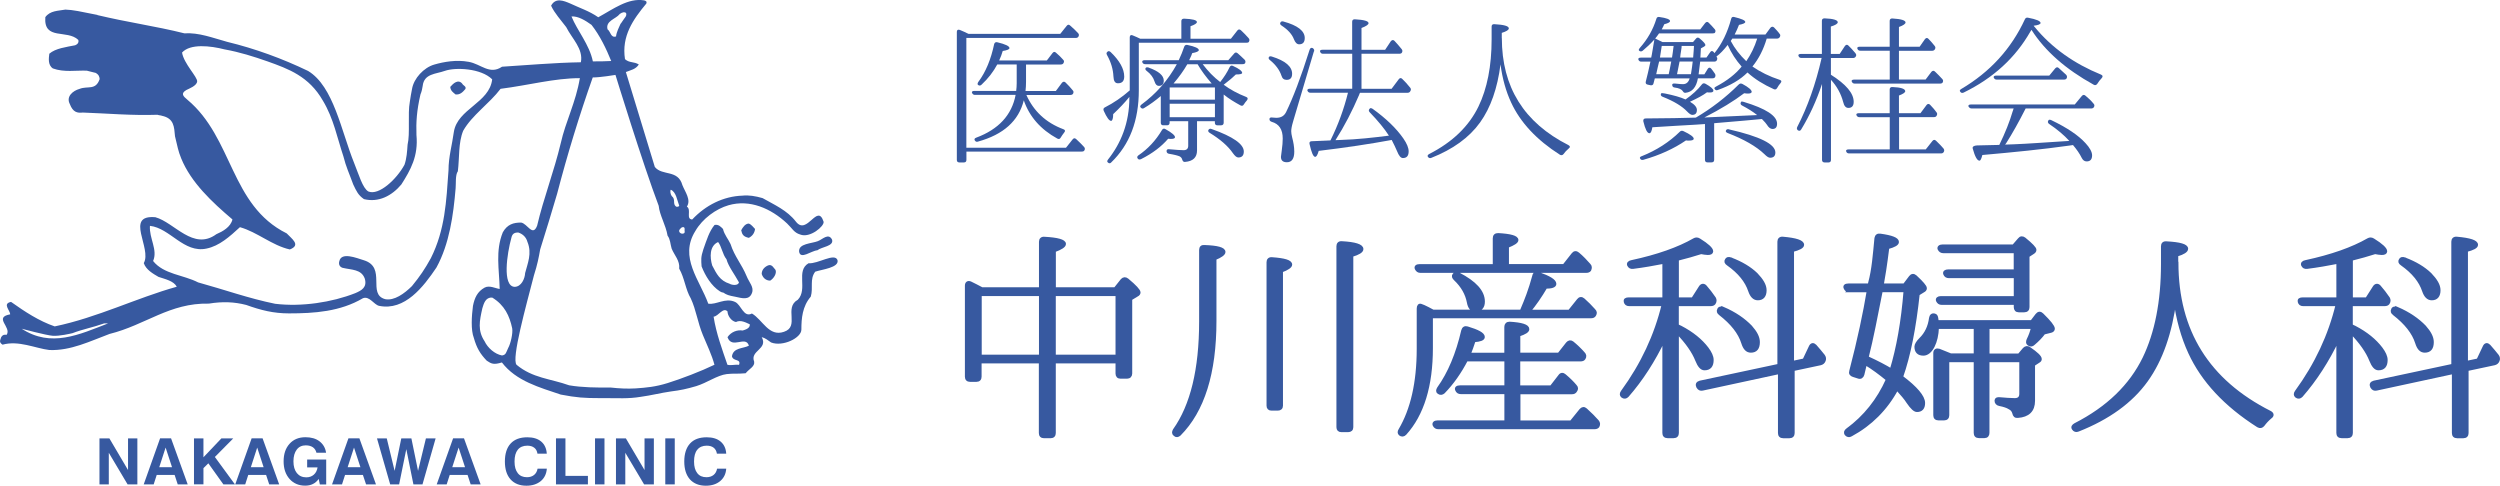 <?xml version="1.0" encoding="UTF-8"?>
<svg id="_レイヤー_2" data-name="レイヤー_2" xmlns="http://www.w3.org/2000/svg" viewBox="0 0 393.85 76.51">
  <defs>
    <style>
      .cls-1 {
        stroke: #3759a0;
        stroke-miterlimit: 10;
        stroke-width: .5px;
      }

      .cls-1, .cls-2 {
        fill: #3759a0;
      }
    </style>
  </defs>
  <g id="_レイヤー_1-2" data-name="レイヤー_1">
    <g>
      <path class="cls-2" d="M15.35,2.38c2.39.56,4.45.97,6.74,1.4,2.17.41,4.86.94,6.95,1.47,2.32-.14,4.44.71,6.74,1.34,4.44,1.08,8.68,2.63,12.76,4.59,4.03,2.44,5.21,9.45,7.25,14.5.73,1.79,1.34,3.99,2.25,4.49,1.64.67,4.42-1.89,5.68-4.21.35-.98.42-2.13.49-3.16.42-1.76,0-4.84.35-6.74.13-.83.2-1.31.35-2.04.28-1.68,1.86-3.38,3.51-3.85,1.49-.43,3.48-.79,5.41-.43,1.93.33,3.3,2.11,5.26.77,3.81-.23,8.14-.63,12.42-.7.42-2.11-1.4-3.72-2.31-5.54-.84-1.12-1.83-2.18-2.38-3.37.7-1.33,2-.78,3.01-.35,1.47.7,3.02,1.19,4.42,2.17,2.32-1.26,4.71-3.09,7.23-2.66.28.07.46.19.35.49-2.1,2.53-3.93,5.12-3.37,8.77.7.63,1.41.35,2.18.84-.5.77-1.25.87-2.04,1.19l4.56,14.95c1.19,1.47,3.65.35,4.35,2.88.42,1.05,1.4,2.31.7,3.37.77.49-.21,1.97.84,2.03,2.11-2.25,4.9-3.66,7.93-3.76.96-.11,2.06.07,3.16.39,1.83,1.05,3.86,1.9,5.26,3.72,1.76,2.24,3.37-3.02,4.35,0,.14.7-2.16,2.64-3.7,2.01-.96-.28-1.24-.96-2.05-1.73-2.55-2.39-5.88-3.84-9.22-2.88-1.98.57-4.11,2.11-5.24,4.07-2.59,4.14.71,7.73,2.04,11.44,1.27.21,2.67-.98,4.21-.28.98.42,1.34,2.53,2.67,1.83,1.68.98,2.67,3.72,5.05,2.88,2.53-.84-.07-3.79,2.18-5.05,1.61-1.68-.35-4.56,1.69-5.75,1.47.14,4.11-1.7,4.56-.5.3,1.2-2.46,1.47-3.51,1.83-.91,1.2-.28,2.53-.7,3.93-1.33,1.54-1.48,3.44-1.48,5.19.01,1.31-2.94,2.75-4.77,2.03-.5-.35-.91-.7-1.48-.84,1.05,1.9-1.89,2.11-1.19,3.86.14.77-.77,1.12-1.34,1.83-1.39.13-1.83,0-2.97.13-1.53.19-3.09,1.37-4.82,1.9-1.5.44-2.46.65-4,.84-1.56.22-3.14.63-4.71.84-2.01.34-3.65.2-5.75.21h-.7c-2.52,0-3.66-.08-6.18-.56-3.3-1.12-7.02-2.11-9.27-5.06-1.28.38-1.62.24-2.39-.28-1.01-1.06-1.57-1.95-2.03-3.58-.49-1.26-.35-3.44-.14-5.05.26-1.29.7-2.25,1.83-2.88.77-.42,1.75.14,2.38.21-.07-3.09-.7-5.97.49-8.92.71-1.26,1.68-1.54,2.88-1.54,1,.15,1.83,2.31,2.53.49.98-4.21,2.67-8.57,3.72-12.99.77-3.44,2.38-6.45,3.01-10.25-4,0-8.07,1.12-12.49,1.68-1.75,2.32-4.49,4.14-5.89,6.61-.78,1.9-.57,4.21-.84,6.38-.42.57-.28,1.97-.35,2.67-.35,4.21-.98,8.77-3.02,12.49-2.03,3.02-4.98,6.88-9.05,6.04-.82-.2-1.51-1.59-2.53-1.2-3.58,2.11-7.65,2.39-11.65,2.39-2.46,0-4.42-.5-6.74-1.33-1.9-.49-3.72-.56-5.89-.21-6.18-.14-9.97,3.37-15.65,4.78-3.02,1.12-6.11,2.67-9.48,2.53-2.2-.27-4.85-1.55-7.37-.84-.63-.42-.35-.7-.21-1.2.21-.35.5-.42.85-.35.84-1.2-2.11-2.74.56-3.23,0-.63-1.27-1.68.14-1.96,2.18,1.55,4.42,3.02,6.88,3.86,6.74-1.4,12.91-4.49,19.23-6.25-.49-.92-1.82-1.19-2.88-1.55-.84-.49-1.97-1.12-2.32-2.17,1.33-2.32-3.09-7.66,1.83-7.23,3.02.84,5.97,5.34,9.61,2.67.98-.42,2.25-1.12,2.53-2.32-3.23-2.74-6.53-5.83-8.07-9.61-.5-1.22-.57-1.82-.98-3.49-.14-1.49-.14-2.82-2.06-3.23-.14-.07-.61-.09-.68-.16-4.07.14-7.86-.21-11.79-.35-.86.1-1.55-.04-2.04-1.34-.63-1.19.49-2.1,1.54-2.39,1.28-.51,2.53.29,3.16-1.54-.03-.34-.1-.68-.63-.98-.49-.14-.83-.18-1.4-.35-1.75-.06-3.58.29-5.34-.35-.84-.56-.63-1.69-.56-2.32.98-.85,2.67-1.05,4.07-1.33.35-.14.63-.42.49-.85-1.75-1.68-5.47.14-5.19-3.58.77-1.05,2.03-.98,3.16-1.19,1.22.04,2.36.3,5.05.84ZM97.61,2.24c-.63.77-2.24,1.05-1.9,2.38.5.35.5,1.4,1.34,1.12.07-.7.49-1.48.7-1.97.26-.3.43-.66.6-.85.69-.76.21-1.38-.75-.7ZM93.19,3.92c-.98-.7-2.1-1.4-3.16-1.33.91,2.25,2.82,4.41,3.37,7.08.96,0,1.93,0,2.89-.06-.77-1.9-1.77-4-3.1-5.69ZM35.42,7.79c-2.29-.59-5.45-.94-6.74.49.28,1.75,2.46,3.87,2.38,4.56-.07.68-1.27,1.12-1.68,1.33-.98.56-.51,1,.14,1.54,7.23,6.04,6.74,16.63,15.65,21.06.77.84,2.31,1.83.49,2.53-2.81-.63-5.12-2.74-7.86-3.51-1.61,1.48-3.23,2.95-5.26,3.37-3.58.77-5.75-3.23-8.92-3.58-.14,1.96,1.27,3.79.5,5.54,1.68,2.11,4.77,2.17,7.09,3.37,4.07,1.12,8,2.53,12.14,3.37,4.14.5,8.91-.21,12.63-1.68.98-.42,1.9-.91,1.48-2.31-.56-1.47-2.03-1.33-3.51-1.68-.47-.17-.63-.57-.49-1.05.33-1.47,2.65-.51,3.86-.14,3.64,1.12.48,5.36,3.36,6.13,1.42.29,3.02-.87,4.22-2.06,1.26-1.54,2.02-2.66,2.98-4.4,2.25-4.5,2.43-8.94,2.78-13.85,0-2.11.57-4,.84-6.03.57-3.65,5.62-4.57,6.04-8.29-1.75-1.75-5.78-1.92-7.44-1.34-1.43.52-3.3.42-3.51,2.39-.07.42-.14.84-.35,1.33-.59,2.56-.7,4.35-.63,6.39.31,3.32-.91,5.48-2.38,7.79-1.5,1.79-3.58,2.88-5.89,2.31-.91-.63-1.17-1.22-1.69-2.31-.65-1.79-1.13-2.75-1.55-4.43-.96-2.86-1.54-5.97-3.23-8.77-2.2-3.85-5.43-5.01-8.7-6.18-2.22-.78-4.42-1.47-6.74-1.89ZM112.56,57.48c-.43-1.61-1.2-3.16-1.83-4.7-.84-2.04-1.05-3.93-1.9-5.76-.84-1.4-.98-3.23-1.83-4.7.14-1.26-.77-2.11-1.19-3.16-.21-.7-.21-1.48-.64-2.03-.28-1.69-1.26-3.23-1.4-4.71-2.53-6.67-6.81-20.62-6.81-20.62,0,0-2.4.41-3.58.4-2.11,5.97-4,12.14-5.61,18.32-.91,3.07-1.67,5.61-2.67,8.77-.23,1.3-.44,2.4-.98,4.08-1.25,4.85-3.58,13.17-2.74,14.1,2.53,2.11,5.34,2.18,8.28,3.23,2.04.35,4.28.37,6.53.35,1.46.16,2.67.21,3.93.14,1.72-.12,3.11-.24,5.05-.84,2.1-.65,5.29-1.87,7.37-2.88ZM105.68,29.89c-.14.14-.07.7.14.99.7.56.07,1.2.7,1.68.14,0,.35.07.49-.14-.35-.91-.49-2.17-1.33-2.53ZM107.15,36.07c-.42.35.07.91.57.7.28-.14.07-.42.14-.7,0-.49-.56-.28-.7,0ZM81.61,36.63c-.63,0-.92.25-1.05.84-.69,2.51-1.45,7.59.49,7.72,1.09,0,1.64-1.3,1.68-2.18.37-1.46,1.12-3.09.36-4.91-.21-.77-.77-1.26-1.47-1.48ZM81.4,47.58c-.28.42-.71.23-.84-.21,0-.35.07-.5.35-.63.42.14.57.28.5.84ZM77.53,46.88c-1.05-.06-1.31.94-1.54,1.68-.45,2.01-.77,3.51.35,5.2.49,1.05,1.61,2.03,2.74,2.24.65-.08.65-.5.99-1.2.35-.6.76-2.3.62-3.08-.41-1.93-1.19-3.66-3.16-4.85ZM114.6,49.05c-.7-.7-1.41.77-2.18.84.42,2.67,1.34,5.12,2.18,7.58.63.14,1.19-.07,1.83,0,.35-.98-.91-.49-1.12-1.33.21-1.4,1.75-1.2,2.67-1.68-.5-1.68-2.67.63-3.37-1.34.56-.84,1.54-1.19,2.39-1.05.42-.13,1.2-.35,1.12-.98-.5-.21-1.41-.77-2.18-.36-.77-.14-1.33-1.05-1.33-1.68ZM8.32,52.9c-1.03-.07-4.9-1.11-4.9-1.11,4.63,3.02,9.05.92,13.61-.84h-.63c-1.75.63-3.37.91-4.99,1.54-.34.08-2.06.48-3.09.41ZM72.83,13.19c-.64-.77-1.41-.07-1.9.5.07.63.42.84.84,1.19.7.07,1.12-.35,1.54-.85.21-.41-.35-.56-.49-.84ZM117.97,35.22c-.57,0-.98.63-1.2,1.06.14.67.35,1.01,1.2,1.19.56-.28.91-.77.98-1.4-.28-.28-.57-.7-.98-.85ZM128.91,37.97c-1.05.42-3.14.37-3.02,1.68.22,1.29,1.89-.14,2.87-.22.7-.56,2.64-.63,2.32-1.68-.56-1.12-1.55,0-2.18.21ZM113.9,36.07c.21.91.84,1.61,1.19,2.38.63,1.97,1.75,3.16,2.53,5.05.4,1.01,1.21,1.73.84,2.67-.44,1.16-1.54.82-2.67.57-.94-.17-1.35-.3-1.83-.64-.14,0-.35-.07-.55-.2-1.33-.85-2.31-2.46-2.88-3.93-.07-1.02-.14-1.43.27-2.67.54-1.52.93-2.85,1.77-3.86.63-.13.98.28,1.34.64ZM113.13,38.13c-1.38.62-1.31,2.4-.93,3.69.7,1.34,1.2,2.39,2.74,2.88.35.22,1.34.35,1.48-.21-.64-1.2-1.68-2.53-1.97-3.65-.63-.77-.76-2.01-1.32-2.71ZM120.98,41.82c-.64.29-.98.77-.98,1.34.21.67.71,1.05,1.34,1.05.56-.35,1.05-1.12.84-1.68-.28-.28-.56-.98-1.2-.71Z"/>
      <g>
        <path class="cls-2" d="M15.67,76.31v-7.25h1.56l2.94,4.99v-4.99h1.47v7.25h-1.54l-2.96-4.98v4.98h-1.47Z"/>
        <path class="cls-2" d="M25.23,69.06h1.72l2.62,7.25h-1.57l-.49-1.49h-2.82l-.48,1.49h-1.57l2.58-7.25ZM26.09,70.51l-1,3.09h2.01l-1.01-3.09Z"/>
        <path class="cls-2" d="M30.56,76.31v-7.25h1.49v2.98l2.83-2.98h1.87l-2.9,2.93,3.16,4.32h-1.82l-2.37-3.32-.77.76v2.55h-1.49Z"/>
        <path class="cls-2" d="M39.65,69.06h1.72l2.61,7.25h-1.57l-.49-1.49h-2.81l-.48,1.49h-1.57l2.58-7.25ZM40.52,70.51l-1,3.09h2.01l-1.01-3.09Z"/>
        <path class="cls-2" d="M50.21,75.45c-.27.37-.57.64-.92.8-.34.17-.75.26-1.21.26-1.01,0-1.83-.35-2.46-1.05-.63-.71-.94-1.63-.94-2.78s.31-2.08.94-2.77c.62-.69,1.46-1.03,2.5-1.03.91,0,1.65.21,2.22.65s.92,1.04,1.03,1.79h-1.52c-.09-.38-.28-.66-.56-.86-.29-.19-.65-.3-1.11-.3-.61,0-1.09.22-1.43.67-.34.45-.52,1.06-.52,1.85s.18,1.4.54,1.85c.36.44.85.67,1.48.67.48,0,.87-.14,1.19-.42.32-.28.51-.66.59-1.15h-1.64v-1.24h3v3.93h-1l-.18-.86Z"/>
        <path class="cls-2" d="M54.9,69.06h1.72l2.61,7.25h-1.56l-.5-1.49h-2.81l-.48,1.49h-1.57l2.58-7.25ZM55.77,70.51l-1,3.09h2.01l-1.01-3.09Z"/>
        <path class="cls-2" d="M61.47,76.31l-2.08-7.25h1.54l1.24,5.12,1.05-5.12h1.59l1.05,5.12,1.24-5.12h1.53l-2.07,7.25h-1.43l-1.12-5.55-1.13,5.55h-1.42Z"/>
        <path class="cls-2" d="M71.38,69.06h1.72l2.62,7.25h-1.57l-.49-1.49h-2.81l-.48,1.49h-1.57l2.58-7.25ZM72.25,70.51l-1,3.09h2.01l-1.01-3.09Z"/>
        <path class="cls-2" d="M86.15,73.82c-.06.82-.37,1.48-.95,1.97-.59.48-1.34.73-2.27.73-1.07,0-1.91-.34-2.5-1-.6-.67-.89-1.61-.89-2.82s.3-2.18.91-2.83c.61-.66,1.49-.98,2.62-.98.93,0,1.65.22,2.19.67.53.45.83,1.09.88,1.91h-1.47c-.06-.4-.22-.72-.5-.93-.27-.22-.64-.33-1.1-.33-.66,0-1.16.22-1.5.64-.34.42-.51,1.04-.51,1.86s.17,1.39.51,1.83c.33.43.82.64,1.45.64.45,0,.82-.12,1.11-.35.29-.23.48-.56.56-1h1.47Z"/>
        <path class="cls-2" d="M87.59,76.31v-7.25h1.49v5.91h3.54v1.34h-5.03Z"/>
        <path class="cls-2" d="M93.74,76.31v-7.25h1.49v7.25h-1.49Z"/>
        <path class="cls-2" d="M97.04,76.31v-7.25h1.56l2.94,4.99v-4.99h1.47v7.25h-1.54l-2.96-4.98v4.98h-1.47Z"/>
        <path class="cls-2" d="M104.81,76.31v-7.25h1.49v7.25h-1.49Z"/>
        <path class="cls-2" d="M114.41,73.82c-.05.82-.37,1.48-.95,1.97-.58.48-1.33.73-2.26.73-1.07,0-1.91-.34-2.51-1-.59-.67-.89-1.61-.89-2.82s.31-2.18.91-2.83c.6-.66,1.48-.98,2.62-.98.92,0,1.66.22,2.19.67.54.45.84,1.09.89,1.91h-1.47c-.06-.4-.23-.72-.5-.93-.27-.22-.64-.33-1.1-.33-.66,0-1.15.22-1.49.64-.35.42-.51,1.04-.51,1.86s.17,1.39.51,1.83.82.64,1.45.64c.45,0,.82-.12,1.11-.35.29-.23.48-.56.56-1h1.46Z"/>
      </g>
    </g>
    <g>
      <path class="cls-2" d="M167.03,5.34l1.01-1.26c.18-.23.35-.25.56-.05.48.4.88.81,1.24,1.19.15.15.18.35.05.56-.08.13-.23.2-.43.2h-17.22v17.29h15.7l1.04-1.31c.18-.23.35-.23.56-.05.48.43.89.86,1.26,1.26.13.15.15.35.03.53-.08.13-.2.18-.43.18h-18.15v1.31c0,.25-.13.4-.38.4h-.73c-.28,0-.4-.15-.4-.4V5.01c0-.28.18-.4.46-.3.46.18.91.4,1.39.63h14.46ZM161.69,14.95c1.14,2.55,3.06,4.37,5.84,5.41.28.1.33.28.13.51-.2.28-.41.53-.56.81-.13.23-.3.28-.53.15-2.63-1.44-4.4-3.46-5.28-6.02-.81,3.24-3.21,5.39-7.23,6.5-.2.08-.38,0-.5-.2-.1-.18-.03-.33.25-.43,3.51-1.31,5.59-3.56,6.19-6.73h-6.4c-.23,0-.35-.1-.46-.3-.1-.2.05-.33.35-.33h6.6c.05-.4.08-.81.08-1.21v-2.96h-3.06c-.61,1.14-1.42,2.2-2.48,3.19-.18.18-.38.18-.56.03-.1-.1-.08-.25.05-.46,1.19-1.59,2-3.59,2.5-5.97.08-.25.25-.35.51-.28,1.26.3,1.9.61,1.9.91,0,.2-.35.35-1.06.46-.15.51-.33,1.01-.56,1.49h7.51l.89-1.16c.18-.23.35-.25.56-.05.4.33.78.71,1.11,1.09.18.15.18.35.05.56-.08.13-.23.2-.43.2h-5.46v2.73c0,.51-.03.99-.08,1.44h4.78l.96-1.29c.18-.2.38-.23.56-.05.4.4.81.81,1.14,1.24.15.15.15.33.05.53-.08.13-.23.2-.43.2h-6.93Z"/>
      <path class="cls-2" d="M186.11,6.1v-2.78c0-.25.15-.38.43-.38,1.34.05,2.02.23,2.02.53,0,.2-.33.43-1.01.66v1.97h6.37l1.01-1.29c.15-.2.35-.23.56-.05.4.38.81.78,1.21,1.24.15.18.18.33.08.53-.05.15-.18.2-.4.2h-16.97v7.48c0,4.8-1.44,8.57-4.35,11.38-.15.18-.35.18-.53,0-.13-.1-.13-.25.03-.46,2.02-2.53,3.36-5.76,3.36-9.73v-.13c-.71.88-1.57,1.79-2.55,2.71,0,.71-.13,1.06-.33,1.06-.3,0-.68-.53-1.16-1.59-.1-.25-.03-.43.18-.53,1.39-.71,2.68-1.59,3.92-2.68V5.87c0-.28.18-.43.46-.3.43.18.83.35,1.19.53h6.5ZM174.99,8.22c1.39,1.34,2.12,2.63,2.12,3.84,0,.71-.33,1.06-.99,1.06-.46,0-.68-.35-.71-1.09-.05-1.11-.38-2.23-1.01-3.36-.13-.23-.1-.38.08-.53.13-.13.33-.1.51.08ZM179.34,24.48c1.49-1.01,2.73-2.33,3.72-4,.13-.23.33-.28.56-.13,1.01.56,1.49.99,1.49,1.26,0,.18-.2.28-.68.28-.15,0-.3-.03-.4-.03-1.04,1.21-2.45,2.3-4.27,3.21-.23.1-.41.08-.53-.1-.13-.18-.08-.35.13-.51ZM182.88,15.12c-.83.71-1.69,1.34-2.63,1.9-.2.15-.41.1-.56-.1-.13-.13-.05-.3.15-.46,2.3-1.69,4.17-3.82,5.56-6.35h-4.98c-.23,0-.38-.1-.46-.3-.08-.2.08-.33.38-.33h5.36c.35-.73.63-1.44.86-2.12.08-.23.25-.33.51-.28,1.19.25,1.79.53,1.79.81,0,.2-.35.35-1.04.48-.05.18-.2.56-.48,1.11h6.17l.91-1.04c.15-.2.35-.23.56-.05.28.23.63.58,1.09,1.01.15.15.18.35.08.56-.08.1-.2.15-.43.15h-6.25c.83,1.09,1.74,2.05,2.76,2.81.61-.76,1.11-1.54,1.49-2.35.13-.23.3-.3.53-.18.96.43,1.44.81,1.44,1.09,0,.18-.33.25-.99.25-.43.43-1.06.96-1.92,1.62.99.73,2.17,1.39,3.54,1.92.28.1.3.3.13.53-.2.2-.33.43-.48.63-.13.23-.3.3-.53.18-.94-.51-1.85-1.06-2.66-1.72v4.45c0,.25-.15.4-.4.4h-.61c-.25,0-.38-.15-.38-.4v-.25h-2.81v4.6c0,1.11-.63,1.72-1.9,1.82-.23.03-.35-.13-.43-.35-.05-.23-.18-.38-.38-.51-.28-.13-.83-.28-1.74-.43-.23-.05-.35-.2-.35-.43,0-.2.15-.33.4-.28,1.06.1,1.85.15,2.3.15s.71-.23.71-.68v-3.89h-2.93v.25c0,.25-.15.4-.4.4h-.61c-.25,0-.38-.15-.38-.4v-4.22ZM180.96,10.65c1.57.56,2.38,1.24,2.38,2.05,0,.56-.28.83-.78.83-.3,0-.53-.23-.66-.66-.2-.66-.61-1.21-1.24-1.69-.2-.15-.28-.3-.18-.46.08-.13.25-.15.48-.08ZM184.27,13.78v1.92h7.13v-1.92h-7.13ZM191.4,18.46v-2.12h-7.13v2.12h7.13ZM190.89,13.15c-.88-1.01-1.64-2.02-2.22-3.03h-1.62c-.58,1.01-1.31,2.02-2.17,3.03h6.02ZM190.89,20.33c3.36,1.19,5.06,2.38,5.06,3.54,0,.63-.3.94-.86.94-.28,0-.53-.23-.86-.68-.78-1.14-2.02-2.2-3.67-3.21-.2-.13-.28-.3-.18-.46.13-.18.28-.23.5-.13Z"/>
      <path class="cls-2" d="M200.37,8.91c2.12.66,3.19,1.57,3.19,2.71,0,.63-.28.96-.86.96-.41,0-.68-.2-.81-.63-.3-.91-.91-1.74-1.82-2.48-.2-.15-.25-.3-.18-.46.08-.15.23-.18.48-.1ZM206.99,8.1l-3.19,10.75-.1.35c-.2.66-.28,1.16-.28,1.47,0,.25.05.58.15.99.2.76.33,1.49.33,2.23,0,1.09-.38,1.67-1.16,1.67-.63,0-.94-.28-.94-.86,0-.03.05-.38.13-1.01.1-.71.15-1.34.15-1.87,0-1.44-.58-2.3-1.74-2.63-.23-.08-.35-.2-.35-.43,0-.2.15-.28.41-.25.28.03.48.05.66.05.76,0,1.24-.3,1.54-.88,1.09-2.23,2.35-5.51,3.72-9.86.1-.28.3-.35.51-.23.2.15.25.33.18.53ZM202.19,3.39c2.25.61,3.36,1.49,3.36,2.6,0,.66-.3.99-.88.99-.35,0-.63-.28-.83-.81-.3-.78-.94-1.49-1.95-2.15-.2-.15-.28-.28-.18-.46.08-.18.23-.23.48-.18ZM214.5,13.99h4.73l1.14-1.52c.15-.2.35-.23.53-.05.43.4.83.86,1.26,1.39.15.18.15.35.02.56-.1.18-.25.25-.46.25h-7.46c-.08.15-.13.23-.13.3-1.09,2.55-2.33,4.96-3.74,7.16l.76-.03c2.71-.08,5.26-.38,7.66-.68-.68-1.06-1.69-2.3-3.03-3.69-.18-.18-.18-.38,0-.56.1-.13.25-.1.46.02,2.12,1.52,3.74,3.08,4.85,4.68.56.81.83,1.49.83,2.02,0,.71-.3,1.06-.91,1.06-.33,0-.63-.35-.93-1.11-.2-.48-.48-1.06-.83-1.74-3.41.63-7.26,1.21-11.5,1.72-.18.63-.35.94-.56.94-.3,0-.58-.68-.88-2-.08-.28.05-.46.33-.46l2.33-.1.63-.03c1.21-2.43,2.12-4.93,2.76-7.51h-5.92c-.23,0-.35-.1-.46-.3-.08-.2.08-.33.35-.33h6.7v-5.51h-4.6c-.23,0-.38-.1-.46-.33-.08-.18.08-.3.35-.3h4.7V3.42c0-.25.15-.4.43-.38,1.44.08,2.15.28,2.15.61,0,.23-.38.48-1.11.76v3.44h3.72l.91-1.37c.18-.2.38-.23.56-.05.33.35.71.78,1.14,1.31.13.18.15.33.05.53-.08.15-.23.2-.46.2h-5.92v5.51Z"/>
      <path class="cls-2" d="M236.6,6c0,7.71,3.49,13.32,10.49,16.86.28.15.3.35.05.53-.35.3-.61.58-.83.89-.15.18-.33.23-.56.1-3.69-2.35-6.25-5.11-7.69-8.24-.81-1.74-1.37-3.74-1.67-5.99-.48,3.74-1.54,6.8-3.21,9.13-1.72,2.4-4.3,4.25-7.69,5.59-.23.1-.4.02-.53-.15-.13-.18-.03-.33.2-.46,3.67-1.87,6.25-4.37,7.76-7.48,1.37-2.83,2.07-6.37,2.07-10.59v-2c0-.25.13-.4.43-.38,1.52.08,2.28.3,2.28.66,0,.25-.38.48-1.11.71v.83Z"/>
      <path class="cls-2" d="M267.96,9.06h.88l.58-.83c.15-.25.35-.25.56-.03l-.03-.03c.08.1.13.15.15.2,1.16-1.44,2.05-3.24,2.63-5.41.05-.25.23-.35.48-.28,1.16.28,1.74.53,1.74.78,0,.18-.33.33-.99.46-.18.48-.41.99-.68,1.52h4.85l.78-1.06c.18-.2.38-.23.58-.05.3.33.61.63.86.99.15.15.15.33.03.53-.1.15-.23.23-.43.23h-1.62c-.51,1.72-1.26,3.19-2.25,4.4,1.24.86,2.68,1.57,4.3,2.1.3.1.33.28.13.51-.2.23-.38.48-.53.76-.13.23-.3.3-.53.2-1.62-.73-3.01-1.59-4.15-2.63-1.14,1.14-2.68,2.05-4.68,2.76-.2.1-.4.03-.51-.2-.08-.13.03-.23.25-.35,1.72-.91,3.06-1.95,4.02-3.14-.88-.99-1.62-2.12-2.2-3.41-.63.81-1.21,1.42-1.77,1.82l.05.1c.13.18.1.35-.03.56-.08.1-.2.15-.43.15h-2.15c-.1.91-.2,1.57-.25,2h.91l.53-.86c.15-.25.38-.25.53-.03l-.1-.15c.23.28.46.58.68.91.13.18.13.35.05.56-.08.13-.2.2-.43.2h-2.28c-.25,1.42-.91,2.17-1.95,2.28-.23.03-.33-.1-.46-.3-.18-.25-.61-.46-1.26-.53-.25-.03-.38-.18-.38-.43,0-.15.15-.23.43-.2.71.08,1.11.1,1.26.1.53,0,.88-.3,1.06-.91h-5.49c-.08.25-.13.53-.2.78-.05.25-.23.35-.48.3l-.46-.1c-.23-.05-.35-.2-.28-.48.23-.89.48-1.95.73-3.14h-1.44c-.23,0-.38-.1-.46-.33-.05-.18.08-.3.38-.3h1.64l.1-.48.15-.88.25-1.49c-.61.68-1.24,1.26-1.85,1.77-.2.15-.4.13-.56-.03-.1-.1-.03-.23.13-.43,1.19-1.34,2.07-2.86,2.6-4.58.05-.23.23-.33.48-.28,1.11.15,1.67.38,1.67.63,0,.2-.3.35-.91.51-.08.18-.2.46-.4.81h6.07l.78-1.01c.18-.2.38-.23.56-.03.35.35.66.68.94,1.01.15.18.15.35.05.53-.05.1-.18.13-.38.13h-8.44c-.23.33-.43.61-.61.81.3.13.68.33,1.16.56h4.8l.48-.56c.15-.18.35-.2.56-.02.61.51.91.86.91,1.04,0,.08-.08.18-.2.25l-.51.28-.08,1.47ZM258.63,24.61c2.35-.94,4.35-2.23,6.02-3.87.15-.15.33-.18.56-.08,1.09.51,1.62.91,1.62,1.19,0,.2-.25.3-.76.3-.18,0-.33,0-.46-.03-1.92,1.31-4.15,2.33-6.73,3.06-.23.05-.38,0-.48-.18-.13-.15-.03-.3.23-.4ZM270.05,19.42v5.76c0,.25-.13.4-.41.4h-.66c-.25,0-.38-.15-.38-.4v-5.64l-1.44.1-3.13.18-3.72.23c-.1.63-.25.94-.46.94-.35,0-.66-.63-.96-1.87-.05-.28.08-.46.35-.46,1.06,0,2.58-.03,4.53-.05l3.39-.08c2.45-1.44,4.73-3.19,6.75-5.21.18-.18.35-.2.58-.1.99.53,1.47.96,1.47,1.24,0,.18-.2.28-.58.28-.08,0-.25,0-.61-.05-1.59,1.21-3.69,2.5-6.27,3.82l3.26-.15c1.52-.08,3.19-.13,5.06-.23-.66-.53-1.47-1.04-2.4-1.52-.23-.13-.28-.33-.13-.56.05-.08.18-.08.41,0,3.51,1.06,5.26,2.2,5.26,3.44,0,.56-.25.83-.73.83-.3,0-.61-.23-.88-.68-.1-.18-.38-.48-.78-.89-1.04.1-3.54.33-7.51.66ZM261.38,9.69l-.23.96-.23,1.04h1.97c.05-.23.2-.91.4-2h-1.92ZM261.79,7.24l-.28,1.82h1.9c.08-.43.15-1.04.25-1.82h-1.87ZM268.13,13.28c.15-.18.33-.2.56-.08.83.46,1.24.83,1.24,1.09,0,.18-.18.28-.53.28-.18,0-.35,0-.48-.03-.63.48-1.54.96-2.68,1.49.73.43,1.09.86,1.09,1.29,0,.53-.25.78-.73.78-.2,0-.48-.18-.81-.53-.78-.83-2.07-1.62-3.87-2.33-.25-.1-.35-.28-.23-.51.03-.08.23-.08.61,0,1.37.28,2.45.58,3.24.94,1.04-.73,1.92-1.52,2.6-2.4ZM266.39,11.69c.13-.81.23-1.47.28-2h-2.07c-.08.43-.23,1.09-.4,2h2.2ZM266.74,9.06c.08-.81.1-1.42.13-1.82h-1.95v.2c-.03.13-.05.38-.1.68-.05.33-.1.56-.1.71,0,.05-.03.13-.03.23h2.05ZM272.38,20.38c4.88,1.11,7.31,2.33,7.31,3.64,0,.56-.28.83-.83.83-.23,0-.51-.18-.89-.56-1.29-1.24-3.24-2.35-5.81-3.34-.25-.1-.33-.25-.25-.4.08-.18.23-.23.48-.18ZM272.66,6.45c.61,1.16,1.44,2.23,2.45,3.19.73-1.06,1.31-2.25,1.72-3.56h-3.92l-.25.38Z"/>
      <path class="cls-2" d="M287.04,13.23c-.86,2.6-1.95,4.98-3.29,7.18-.13.23-.33.25-.53.1-.15-.13-.18-.3-.08-.51,1.62-3.14,2.91-6.78,3.84-10.87h-3.19c-.23,0-.38-.1-.46-.33-.08-.18.08-.3.35-.3h3.34V3.27c0-.25.15-.38.43-.38,1.39.05,2.07.28,2.07.61,0,.23-.35.46-1.09.68v4.32h1.39l.83-1.26c.18-.23.38-.25.56-.05.33.3.68.71,1.09,1.19.15.18.18.38.03.56-.08.13-.23.2-.43.2h-3.46v2.63c2.4,1.52,3.59,2.93,3.59,4.27,0,.63-.28.96-.83.96-.41,0-.68-.3-.83-.94-.33-1.26-.96-2.43-1.92-3.49v12.62c0,.25-.13.4-.38.4h-.63c-.25,0-.4-.15-.4-.4v-11.96ZM299.18,18.46v5.08h4.2l1.06-1.34c.18-.2.35-.23.56-.03.48.46.88.86,1.19,1.24.13.18.13.35.03.53-.1.18-.25.23-.46.23h-14.44c-.23,0-.38-.08-.46-.28-.1-.2.03-.35.33-.35h6.52v-5.08h-4.78c-.23,0-.35-.1-.46-.3-.1-.18.05-.33.35-.33h4.88v-3.74c0-.25.15-.4.43-.38,1.34.05,2.02.28,2.02.66,0,.2-.33.43-.99.68v2.78h3.39l.96-1.29c.15-.2.38-.23.56-.03.4.4.73.81.99,1.16.15.18.15.33.05.53-.08.18-.23.25-.43.25h-5.51ZM297.71,12.52v-4.53h-4.63c-.23,0-.38-.1-.46-.3-.1-.2.05-.33.35-.33h4.73V3.29c0-.25.15-.4.43-.38,1.39.08,2.07.3,2.07.63,0,.2-.33.46-1.04.71v3.11h3.26l.83-1.19c.18-.23.38-.25.56-.05.3.3.61.66.96,1.09.15.18.18.35.05.56-.1.15-.23.23-.43.23h-5.23v4.53h4.2l.91-1.21c.18-.2.38-.23.56-.05.4.38.78.76,1.14,1.16.18.18.18.35.08.56-.08.13-.23.18-.43.18h-13.43c-.23,0-.35-.1-.46-.3-.1-.18.05-.33.35-.33h5.61Z"/>
      <path class="cls-2" d="M320.54,4.25c2.71,3.31,6.25,5.79,10.47,7.51.28.13.3.33.08.56-.25.25-.48.56-.68.88-.15.2-.33.28-.56.15-4.4-2.43-7.69-5.31-9.81-8.65-.08.1-.13.18-.18.28-2.35,4.12-5.84,7.33-10.52,9.61-.23.1-.4.05-.53-.15-.13-.15-.05-.3.18-.43,4.53-2.68,7.86-6.32,10.01-10.97.1-.23.28-.3.5-.25,1.32.25,1.97.53,1.97.83,0,.2-.38.35-1.09.43l.15.2ZM317.1,17.5c.05-.18.08-.25.08-.28l.02-.03.03-.1h-6.62c-.2,0-.35-.1-.48-.28-.1-.2.03-.35.35-.35h16.38l1.11-1.34c.18-.2.38-.23.56-.05l-.02-.03c.48.4.94.83,1.31,1.29.15.15.18.35.05.56-.1.13-.23.2-.43.2h-10.32c-1.09,2.15-2.1,3.94-3.03,5.41-.1.13-.15.2-.2.28l1.42-.05c2.07-.08,4.73-.28,7.91-.48l.78-.05c-.81-.89-1.87-1.8-3.19-2.68-.2-.15-.25-.35-.1-.56.08-.13.23-.13.46-.03,2.48,1.19,4.25,2.38,5.38,3.62.68.73,1.04,1.39,1.04,1.92,0,.63-.28.96-.86.96-.33,0-.58-.18-.76-.53-.35-.71-.83-1.39-1.39-2.05l-.53.08c-4.32.61-8.9,1.06-13.75,1.49-.15.58-.28.89-.46.89-.35,0-.71-.63-1.06-1.92-.08-.28.2-.46.68-.48,1.49-.02,2.68-.05,3.51-.08.94-1.92,1.64-3.69,2.12-5.33ZM322.84,11.91l.94-1.14c.18-.2.38-.23.56-.05.43.38.81.73,1.16,1.06.15.18.18.35.08.56-.1.15-.23.2-.43.2h-10.59c-.23,0-.35-.1-.46-.3-.08-.2.08-.33.35-.33h8.39Z"/>
      <path class="cls-1" d="M163.93,45.51v-7.43c0-.35.21-.57.6-.53,2.09.11,3.15.42,3.15.88,0,.32-.53.67-1.59,1.06v6.02h9.59l1.1-1.38c.25-.25.5-.28.81-.04,1.24,1.03,1.84,1.7,1.84,1.98,0,.18-.11.32-.32.42l-.99.6v11.75c0,.35-.21.57-.57.57h-1.03c-.35,0-.53-.21-.53-.57v-1.84h-9.91v11.22c0,.35-.18.57-.57.57h-1.03c-.39,0-.57-.21-.57-.57v-11.22h-9.52v2.34c0,.35-.18.57-.57.57h-.99c-.39,0-.57-.21-.57-.57v-14.33c0-.42.25-.6.64-.42.53.25,1.13.57,1.8.92h9.2ZM154.41,46.39v9.73h9.52v-9.73h-9.52ZM175.99,56.12v-9.73h-9.91v9.73h9.91Z"/>
      <path class="cls-1" d="M185.02,67.76c2.76-3.89,4.14-9.59,4.14-17.09v-11.29c0-.39.21-.57.57-.53,2.05.07,3.08.35,3.08.85,0,.28-.46.64-1.42,1.03v9.84c0,8.21-1.88,14.15-5.59,17.87-.25.21-.5.25-.71.04-.25-.18-.25-.42-.07-.71ZM200.31,64.44c-.35,0-.53-.18-.53-.53v-22.61c0-.35.21-.57.6-.53,1.95.14,2.94.42,2.94.92,0,.28-.5.64-1.45.99v21.23c0,.35-.21.53-.57.53h-.99ZM211.32,67.83c-.35,0-.53-.18-.53-.53v-28.52c0-.35.21-.57.6-.53,2.09.11,3.15.46,3.15.99,0,.35-.53.67-1.59.99v27.07c0,.35-.21.53-.57.53h-1.06Z"/>
      <path class="cls-1" d="M239.67,49.04l.14-.35c.57-1.31,1.24-3.01,1.84-5.24.07-.35.35-.5.71-.35,1.7.6,2.58,1.13,2.58,1.63,0,.32-.5.5-1.42.5-.85,1.45-1.73,2.72-2.65,3.82h6.37l1.42-1.77c.21-.28.5-.32.78-.07.6.53,1.13,1.06,1.66,1.66.25.25.28.46.11.74-.11.21-.28.28-.6.28h-25.12v4.95c0,5.91-1.38,10.44-4.14,13.48-.25.25-.5.28-.78.07-.18-.18-.18-.39,0-.67,1.88-3.18,2.87-7.43,2.87-12.77v-6.33c0-.42.18-.6.42-.5.11.04.28.11.46.18.35.18.85.39,1.45.74h13.91ZM235.42,41.86v-4.32c0-.39.21-.57.6-.57,1.95.11,2.94.39,2.94.85,0,.28-.5.6-1.49.99v3.04h8.92l1.42-1.8c.21-.28.5-.32.78-.07.64.53,1.2,1.13,1.77,1.77.21.21.21.46.07.78-.11.14-.28.21-.57.21h-26.08c-.32,0-.5-.14-.64-.42s.07-.46.5-.46h11.78ZM239.28,61.85v4.64h8.24l1.52-1.88c.25-.28.5-.32.78-.07.71.64,1.31,1.24,1.84,1.84.21.25.21.5.07.78-.11.14-.28.21-.57.21h-24.56c-.28,0-.5-.11-.64-.39s.07-.5.5-.5h10.79v-4.64h-7.11c-.32,0-.53-.14-.64-.42-.14-.28.07-.46.5-.46h7.25v-4.28h-6.23c-1.03,1.98-2.23,3.68-3.61,5.1-.25.21-.5.25-.78.04-.18-.11-.18-.35,0-.64,1.7-2.37,2.97-5.41,3.82-9.09.11-.39.35-.53.71-.42,1.66.5,2.51.96,2.51,1.42,0,.32-.5.5-1.45.57-.28.85-.53,1.56-.78,2.16h5.8v-4.32c0-.35.21-.57.57-.57,1.91.11,2.87.42,2.87.92,0,.32-.46.6-1.42.92v3.04h6.33l1.34-1.7c.25-.28.5-.32.78-.11.57.46,1.17,1.03,1.73,1.66.25.25.28.5.11.78-.11.18-.28.25-.6.25h-9.7v4.28h5.13l1.34-1.73c.21-.32.5-.32.78-.07.71.6,1.24,1.13,1.66,1.63.25.25.25.5.07.74-.14.25-.32.32-.6.32h-8.39ZM229.79,43.17c2.58,1.34,3.89,2.76,3.89,4.35,0,.88-.46,1.34-1.31,1.34-.53,0-.88-.42-1.03-1.24-.25-1.31-.92-2.55-2.12-3.68-.25-.25-.32-.46-.14-.67.14-.21.39-.25.71-.11Z"/>
      <path class="cls-1" d="M262.14,53.43c-1.63,3.4-3.54,6.37-5.77,8.92-.25.25-.5.28-.78.07-.21-.18-.21-.42,0-.71,3.15-4.32,5.27-8.88,6.44-13.73h-5.38c-.35,0-.53-.18-.6-.46-.07-.28.11-.42.53-.42h5.56v-5.8c-1.63.32-3.22.6-4.88.81-.32.04-.53-.07-.67-.35-.11-.25.07-.46.46-.53,4.1-.88,7.4-2.05,9.87-3.47.25-.14.5-.14.78.04,1.31.81,1.95,1.42,1.95,1.8,0,.21-.21.32-.6.32-.32,0-.64-.07-1.06-.14-1.1.35-2.34.71-3.75,1.06v6.26h2.44l1.2-1.88c.21-.32.53-.35.78-.07.5.57.96,1.17,1.42,1.84.14.25.14.5-.04.78-.11.14-.28.21-.57.21h-5.24v3.29c.14.11.35.21.53.28,1.84.96,3.22,2.09,4.18,3.36.5.67.78,1.27.78,1.8,0,.92-.39,1.38-1.2,1.38-.46,0-.85-.46-1.2-1.34-.53-1.34-1.56-2.83-3.08-4.39v15.85c0,.35-.18.57-.57.57h-.96c-.39,0-.57-.21-.57-.57v-14.79ZM280.26,57.57v-19.5c0-.35.21-.57.6-.53,2.09.18,3.11.53,3.11,1.03,0,.32-.53.6-1.59.88v17.66l1.84-.39.99-2.09c.18-.39.46-.42.74-.14.5.57.92,1.06,1.31,1.56.18.25.21.5.11.74-.11.28-.28.42-.57.5l-4.32.92v10.01c0,.35-.18.57-.57.57h-.99c-.39,0-.57-.21-.57-.57v-9.55l-12.14,2.62c-.32.07-.53-.04-.71-.32v-.04c-.21-.35-.07-.6.32-.71l12.42-2.65ZM271.45,48.58c1.88.81,3.29,1.8,4.35,2.9.78.88,1.2,1.66,1.2,2.41,0,.96-.39,1.42-1.17,1.42-.6,0-.99-.42-1.27-1.31-.5-1.59-1.7-3.11-3.57-4.56-.28-.21-.35-.42-.21-.67.07-.25.32-.28.67-.18ZM272.65,40.8c1.7.64,3.04,1.45,4.03,2.41.88.92,1.38,1.73,1.38,2.51,0,.88-.39,1.34-1.13,1.34-.57,0-.99-.42-1.27-1.24-.5-1.52-1.63-2.94-3.43-4.21-.32-.21-.39-.42-.25-.64.11-.25.32-.28.67-.18Z"/>
      <path class="cls-1" d="M291.34,45.79c-.32,0-.53-.14-.64-.42-.14-.28.04-.46.5-.46h3.29l.07-.35c.57-2.09.74-4.46.99-7.04.07-.35.28-.53.67-.46,1.8.25,2.69.6,2.69,1.06,0,.32-.5.6-1.52.88-.35,2.83-.67,4.78-.88,5.91h3.5l.96-1.27c.21-.28.5-.32.78-.07,1.03.96,1.56,1.56,1.56,1.84,0,.18-.11.32-.32.42l-.81.5c-.57,5.31-1.42,9.66-2.62,13.06,2.3,1.73,3.47,3.11,3.47,4.1,0,.78-.35,1.17-1.03,1.17-.35,0-.81-.42-1.42-1.31-.35-.57-.96-1.27-1.73-2.12-1.73,3.22-4.18,5.63-7.25,7.29-.28.18-.57.11-.78-.14-.14-.25-.07-.46.21-.67,2.76-2.02,4.88-4.67,6.33-7.93-1.17-.96-2.3-1.8-3.47-2.51-.04.14-.07.25-.11.39s-.14.6-.32,1.34c-.11.35-.35.53-.71.39l-.78-.25c-.35-.11-.5-.32-.39-.67,1.31-5.02,2.19-9.24,2.76-12.67h-3.01ZM296.36,45.79l-.07.35c-.74,3.72-1.38,7.11-2.16,10.19,1.63.74,2.9,1.42,3.82,1.98,1.06-3.47,1.8-7.64,2.19-12.53h-3.79ZM313.17,55.94h4.92l.81-.96c.25-.25.53-.28.81-.07,1.13.78,1.7,1.31,1.7,1.66,0,.14-.07.25-.25.35l-.81.53v5.7c0,1.52-.85,2.33-2.48,2.44-.35.04-.53-.14-.6-.5-.11-.39-.32-.67-.71-.85-.32-.21-.85-.39-1.56-.53-.35-.07-.53-.28-.53-.6,0-.25.21-.32.6-.28.85.07,1.63.14,2.34.14.64,0,.96-.32.96-.92v-5.24h-5.2v11.39c0,.35-.18.57-.53.57h-.88c-.39,0-.57-.21-.57-.57v-11.39h-4.35v8.6c0,.35-.18.57-.57.57h-.88c-.39,0-.57-.21-.57-.57v-9.77c0-.42.25-.57.64-.46.67.28,1.27.5,1.84.74h3.89v-4.35h-5.98c-.04,1.2-.28,2.19-.67,2.97-.42.81-.96,1.24-1.52,1.24-.78,0-1.17-.39-1.17-1.17,0-.28.25-.71.71-1.17.88-.85,1.42-1.98,1.59-3.33.07-.39.28-.57.64-.46.18.04.28.21.32.53.04.18.04.35.07.5h14.9l.81-1.06c.25-.32.53-.35.81-.07,1.2,1.17,1.77,1.91,1.77,2.23,0,.18-.11.32-.35.39l-1.13.28c-.42.57-.96,1.13-1.63,1.7-.25.25-.5.25-.78.04-.18-.11-.18-.35-.07-.64.32-.64.57-1.31.71-1.98h-7.04v4.35ZM317.49,42.68v-3.04h-11.32c-.32,0-.53-.14-.67-.42-.11-.25.11-.46.53-.46h11.18l.92-1.06c.21-.28.5-.28.78-.07,1.13.92,1.66,1.49,1.66,1.73,0,.18-.11.32-.28.42l-.81.53v8.07c0,.35-.18.57-.57.57h-.88c-.35,0-.53-.21-.53-.57v-.6h-11.61c-.32,0-.5-.14-.64-.42-.11-.28.11-.46.5-.46h11.75v-3.33h-10.47c-.32,0-.53-.14-.64-.42-.11-.28.11-.46.53-.46h10.58Z"/>
      <path class="cls-1" d="M342.94,41.37c0,10.79,4.88,18.65,14.68,23.6.39.21.42.5.07.74-.5.42-.85.81-1.17,1.24-.21.25-.46.32-.78.14-5.17-3.29-8.74-7.15-10.76-11.54-1.13-2.44-1.91-5.24-2.34-8.39-.67,5.24-2.16,9.52-4.49,12.77-2.41,3.36-6.02,5.94-10.76,7.82-.32.14-.57.04-.74-.21-.18-.25-.04-.46.28-.64,5.13-2.62,8.74-6.12,10.86-10.47,1.91-3.96,2.9-8.92,2.9-14.83v-2.8c0-.35.18-.57.6-.53,2.12.11,3.18.42,3.18.92,0,.35-.53.67-1.56.99v1.17Z"/>
      <path class="cls-1" d="M368.32,53.43c-1.63,3.4-3.54,6.37-5.77,8.92-.25.25-.5.28-.78.07-.21-.18-.21-.42,0-.71,3.15-4.32,5.27-8.88,6.44-13.73h-5.38c-.35,0-.53-.18-.6-.46-.07-.28.11-.42.53-.42h5.56v-5.8c-1.63.32-3.22.6-4.88.81-.32.04-.53-.07-.67-.35-.11-.25.07-.46.46-.53,4.1-.88,7.4-2.05,9.87-3.47.25-.14.5-.14.78.04,1.31.81,1.95,1.42,1.95,1.8,0,.21-.21.32-.6.32-.32,0-.64-.07-1.06-.14-1.1.35-2.34.71-3.75,1.06v6.26h2.44l1.2-1.88c.21-.32.53-.35.78-.07.5.57.96,1.17,1.42,1.84.14.25.14.5-.04.78-.11.14-.28.21-.57.21h-5.24v3.29c.14.11.35.21.53.28,1.84.96,3.22,2.09,4.18,3.36.5.67.78,1.27.78,1.8,0,.92-.39,1.38-1.2,1.38-.46,0-.85-.46-1.2-1.34-.53-1.34-1.56-2.83-3.08-4.39v15.85c0,.35-.18.57-.57.57h-.96c-.39,0-.57-.21-.57-.57v-14.79ZM386.43,57.57v-19.5c0-.35.21-.57.6-.53,2.09.18,3.11.53,3.11,1.03,0,.32-.53.6-1.59.88v17.66l1.84-.39.99-2.09c.18-.39.46-.42.74-.14.5.57.92,1.06,1.31,1.56.18.25.21.5.11.74-.11.28-.28.42-.57.5l-4.32.92v10.01c0,.35-.18.57-.57.57h-.99c-.39,0-.57-.21-.57-.57v-9.55l-12.14,2.62c-.32.07-.53-.04-.71-.32v-.04c-.21-.35-.07-.6.32-.71l12.42-2.65ZM377.62,48.58c1.88.81,3.29,1.8,4.35,2.9.78.88,1.2,1.66,1.2,2.41,0,.96-.39,1.42-1.17,1.42-.6,0-.99-.42-1.27-1.31-.5-1.59-1.7-3.11-3.57-4.56-.28-.21-.35-.42-.21-.67.07-.25.32-.28.67-.18ZM378.82,40.8c1.7.64,3.04,1.45,4.03,2.41.88.92,1.38,1.73,1.38,2.51,0,.88-.39,1.34-1.13,1.34-.57,0-.99-.42-1.27-1.24-.5-1.52-1.63-2.94-3.43-4.21-.32-.21-.39-.42-.25-.64.11-.25.32-.28.67-.18Z"/>
    </g>
  </g>
</svg>